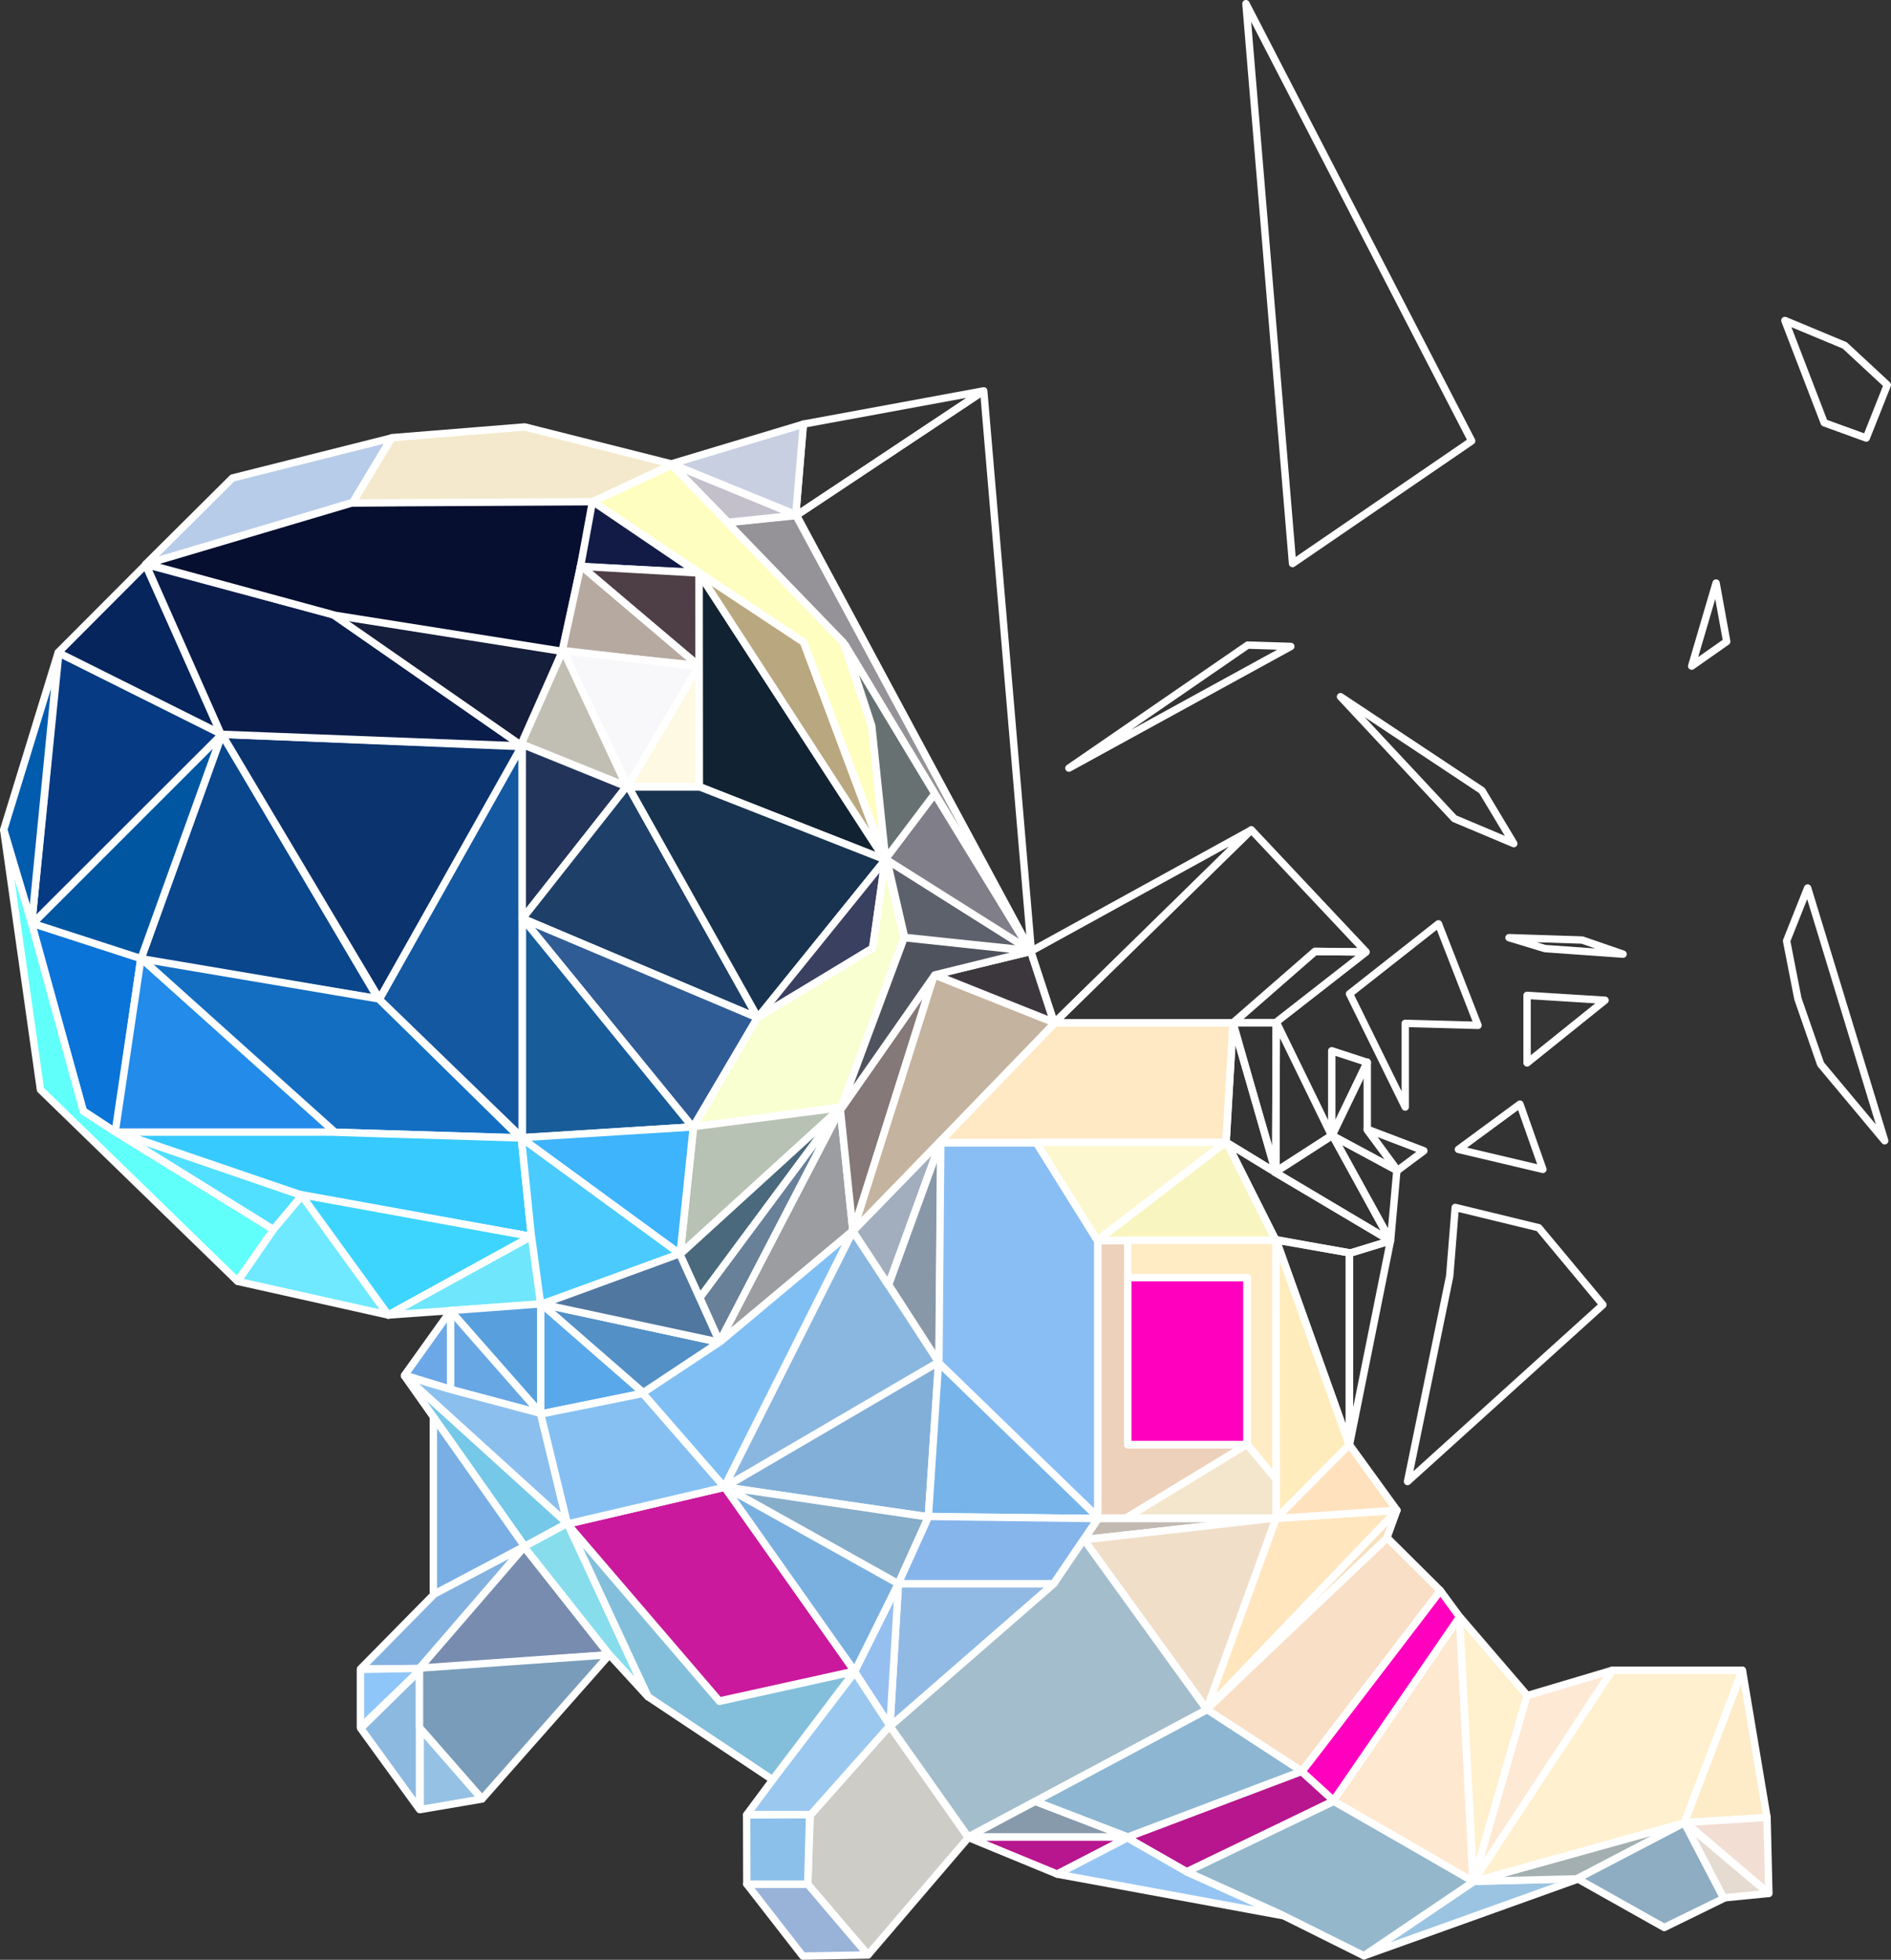 <svg xmlns="http://www.w3.org/2000/svg" width="512.209" height="530.799" viewBox="0 0 512.209 530.799"><rect x="0" y="0" width="512.209" height="530.799" fill="#333333" stroke="none"/><defs><style>.a{fill:#0a468c;}.a,.aa,.ab,.ac,.ad,.ae,.af,.ag,.ah,.ai,.aj,.ak,.al,.am,.an,.ao,.ap,.aq,.ar,.as,.at,.au,.av,.aw,.ax,.ay,.az,.b,.ba,.bb,.bc,.bd,.be,.bf,.bg,.bh,.bi,.bj,.bk,.bl,.bm,.bn,.bo,.bp,.bq,.br,.bs,.bt,.bu,.bv,.bw,.bx,.by,.bz,.c,.ca,.cb,.cc,.cd,.ce,.cf,.cg,.ch,.ci,.cj,.ck,.cl,.cm,.cn,.co,.cp,.cq,.cr,.cs,.ct,.cu,.cv,.cw,.cx,.cy,.cz,.d,.da,.db,.dc,.dd,.de,.df,.dg,.dh,.di,.dj,.dk,.dl,.dm,.dn,.do,.dp,.dq,.e,.f,.g,.h,.i,.j,.k,.l,.m,.n,.o,.p,.q,.r,.s,.t,.u,.v,.w,.x,.y,.z{stroke:#fff;stroke-linecap:round;stroke-linejoin:round;stroke-width:2px;}.b{fill:#0b336e;}.c{fill:#0056a1;}.d{fill:#063a83;}.e{fill:#015cad;}.f{fill:#06255c;}.g{fill:#0a74d8;}.h{fill:#238bea;}.i{fill:#136ec1;}.j{fill:#1458a1;}.k{fill:#0a1c4a;}.l{fill:#151e3b;}.m{fill:#b7cce9;}.n{fill:#060f30;}.o{fill:#f4e9cc;}.p{fill:#fefec0;}.q{fill:#121b46;}.r{fill:#4e3f46;}.s{fill:#b6a9a0;}.t{fill:#f8f8fa;}.u{fill:#fef9e3;}.v{fill:#c1bfb3;}.w{fill:#22345a;}.x{fill:#1e3f68;}.y{fill:#2f5c95;}.z{fill:#185c99;}.aa{fill:#112232;}.ab{fill:#b9a77f;}.ac{fill:#183350;}.ad{fill:#3a4060;}.ae{fill:#f9ffd0;}.af{fill:#b7c2b4;}.ag{fill:#60fffa;}.ah{fill:#51e0ff;}.ai{fill:#6fe9ff;}.aj{fill:#37cafe;}.ak{fill:#3dd5fe;}.al{fill:#6fe6fc;}.am{fill:#3eb4fc;}.an{fill:#4bcafd;}.ao{fill:#589fdd;}.ap{fill:#67a7e4;}.aq{fill:#6ca8e7;}.ar{fill:#59a8ea;}.as{fill:#5390c6;}.at{fill:#5077a0;}.au{fill:#8bbfee;}.av{fill:#75c8e8;}.aw{fill:#7aafe5;}.ax{fill:#83b2e0;}.ay{fill:#788caf;}.az{fill:#8ec6f9;}.ba{fill:#8cb9e0;}.bb{fill:#799cba;}.bc{fill:#95c1e4;}.bd{fill:#87ddec;}.be{fill:#ca199d;}.bf{fill:#83bfdb;}.bg{fill:#86c0f2;}.bh{fill:#4a697d;}.bi{fill:#688098;}.bj{fill:#9c9da1;}.bk{fill:#80bff4;}.bl{fill:#8ab7e0;}.bm{fill:#7ab0df;}.bn{fill:#82afd8;}.bo{fill:#86adca;}.bp{fill:#847878;}.bq{fill:#c4b39f;}.br{fill:#a2aebe;}.bs{fill:#8898a8;}.bt{fill:#3c373d;}.bu{fill:#4f535e;}.bv{fill:#5d616c;}.bw{fill:#959398;}.bx{fill:#807e89;}.by{fill:#677172;}.bz{fill:rgba(200,212,228,0);}.ca{fill:#c3c0cb;}.cb{fill:#c8cfe1;}.cc{fill:rgba(255,248,193,0);}.cd{fill:#ffe9c4;}.ce{fill:#89bef4;}.cf{fill:#fcf7cf;}.cg{fill:#f8f5c0;}.ch{fill:#ff00be;}.ci{fill:#ffecc4;}.cj{fill:#edd1bb;}.ck{fill:#f4e6cc;}.cl{fill:#77b4ea;}.cm{fill:#86b5eb;}.cn{fill:#90bae4;}.co{fill:#95bfef;}.cp{fill:#cdccc7;}.cq{fill:#99b3d8;}.cr{fill:#8bc0ea;}.cs{fill:#9bc8ef;}.ct{fill:#c2b9b2;}.cu{fill:#f0dec8;}.cv{fill:#a3bdcc;}.cw{fill:#879aab;}.cx{fill:#b7168e;}.cy{fill:#8db6d2;}.cz{fill:#96c5f3;}.da{fill:#94b7cb;}.db{fill:#9bc4e2;}.dc{fill:#8eadc2;}.dd{fill:#a4afb1;}.de{fill:#f2ded3;}.df{fill:#e5dbd1;}.dg{fill:#feecc8;}.dh{fill:#fff0cf;}.di{fill:#fee9d4;}.dj{fill:#fff0ce;}.dk{fill:#fee8d0;}.dl{fill:#f9dfc6;}.dm{fill:#f7e0be;}.dn{fill:#ffe6be;}.do{fill:#ffe1bd;}.dp{fill:#ffecbd;}.dq{fill:rgba(203,189,162,0.02);}</style></defs><g transform="translate(-272.789 -873.117)"><path class="a" d="M21100,309.333,21142.334,381,21078,370.333Z" transform="translate(-20767.084 762.666)"/><path class="b" d="M21181.334,312.667,21142.666,381l-42.678-71.656Z" transform="translate(-20767.084 762.666)"/><path class="c" d="M21048.666,360.667l51.318-51.37L21078,370.267Z" transform="translate(-20767.084 762.666)"/><path class="d" d="M21055.813,287.25,21100,309.313l-51.562,51.5Z" transform="translate(-20767.084 762.666)"/><path class="e" d="M21040.875,335.188l14.77-48-7.207,73.5Z" transform="translate(-20767.084 762.666)"/><path class="f" d="M21079.3,263.448l-23.678,23.74,44.188,22.063Z" transform="translate(-20767.084 762.666)"/><path class="g" d="M21071.25,417.125l6.75-47.062-29.687-9.625,14.125,50.875Z" transform="translate(-20767.084 762.666)"/><path class="h" d="M21130.75,417.125h-59.687l7-47.187Z" transform="translate(-20767.084 762.666)"/><path class="i" d="M21180.75,418.625l-50.125-1.5-52.375-47L21142.5,381Z" transform="translate(-20767.084 762.666)"/><path class="j" d="M21181.334,418.625V312.25l-38.709,68.875Z" transform="translate(-20767.084 762.666)"/><path class="k" d="M21079.375,263.313,21130.334,277l51.082,35.5-81.666-3.167Z" transform="translate(-20767.084 762.666)"/><path class="l" d="M21192.25,286.75l-11.084,25.667-51.082-35.5Z" transform="translate(-20767.084 762.666)"/><path class="m" d="M21145.916,229.083l-43.082,10.833-23.531,23.4,56.2-16.819Z" transform="translate(-20767.084 762.666)"/><path class="n" d="M21200.875,246.083l-8.625,40.792-61.5-9.75-51.189-13.935,55.814-16.565Z" transform="translate(-20767.084 762.666)"/><path class="o" d="M21182,226.083l40,10.083-21.5,10.167-65.166.333,10.705-17.674Z" transform="translate(-20767.084 762.666)"/><path class="p" d="M21279.715,343.143l-22.143-58.714-57.145-38.143,21.43-9.857,46.428,48,7.715,22.857Z" transform="translate(-20767.084 762.666)"/><path class="q" d="M21197.105,263.939l31.625,1.536-28.371-19.247Z" transform="translate(-20767.084 762.666)"/><path class="r" d="M21229.273,290.866l-32.127-27.038,32.127,1.828Z" transform="translate(-20767.084 762.666)"/><path class="s" d="M21229.043,290.7l-36.918-3.846,5.045-23.191Z" transform="translate(-20767.084 762.666)"/><path class="t" d="M21210.063,323.438l-17.875-36.812,37.063,4.313Z" transform="translate(-20767.084 762.666)"/><path class="u" d="M21229.273,323.438h-19.4l19.4-32.812Z" transform="translate(-20767.084 762.666)"/><path class="v" d="M21209.625,323.438l-28.562-11.5,11.313-25.437Z" transform="translate(-20767.084 762.666)"/><path class="w" d="M21181.334,359.375l28.229-35.875-28.229-11.437Z" transform="translate(-20767.084 762.666)"/><path class="x" d="M21245.125,386.125l-35.25-63-28.437,36.063Z" transform="translate(-20767.084 762.666)"/><path class="y" d="M21227.563,415.75l17.5-29.625-63.625-26.875Z" transform="translate(-20767.084 762.666)"/><path class="z" d="M21227.438,415.688l-46.062,2.938v-59.5Z" transform="translate(-20767.084 762.666)"/><path class="aa" d="M21279.666,343.333l-50.367-19.848-.049-57.735Z" transform="translate(-20767.084 762.666)"/><path class="ab" d="M21257.508,284.385l22.008,58.861-50.322-77.583Z" transform="translate(-20767.084 762.666)"/><path class="ac" d="M21279.711,343.311l-34.553,42.766-35.016-62.474h19.314Z" transform="translate(-20767.084 762.666)"/><path class="ad" d="M21276.221,367.279l3.439-23.963-34.756,43.007Z" transform="translate(-20767.084 762.666)"/><path class="ae" d="M21267.811,410.286l-40.15,5.4,17.4-29.624,31.211-18.832,3.385-24.281,5.131,21.689Z" transform="translate(-20767.084 762.666)"/><path class="af" d="M21224.115,450.066l3.65-34.49,39.887-5.131Z" transform="translate(-20767.084 762.666)"/><path class="ag" d="M21040.916,335.417l9.918,70.167,53.332,51.833L21114,443.5l-42.834-26.417-8.75-5.667-14.082-51.25Z" transform="translate(-20767.084 762.666)"/><path class="ah" d="M21121.666,434.25,21114,443.5l-43-26.667Z" transform="translate(-20767.084 762.666)"/><path class="ai" d="M21145.1,466.629l-40.85-9.129,9.834-14.25,7.582-9Z" transform="translate(-20767.084 762.666)"/><path class="aj" d="M21183.834,445.333l-2.75-26.667-51.334-1.583h-58.084l50.25,17.167Z" transform="translate(-20767.084 762.666)"/><path class="ak" d="M21183.75,445.333l-38.687,21.292L21121.416,434l43.225,7.859Z" transform="translate(-20767.084 762.666)"/><path class="al" d="M21186.5,463.667l-2.584-18.417L21145,466.625Z" transform="translate(-20767.084 762.666)"/><path class="am" d="M21224.084,450.167l-43.168-31.583,46.75-2.917Z" transform="translate(-20767.084 762.666)"/><path class="an" d="M21224.084,450.083l-37.75,13.667-2.584-19-2.666-26.083Z" transform="translate(-20767.084 762.666)"/><path class="ao" d="M21186.5,493.417V463.583l-24.666,1.833Z" transform="translate(-20767.084 762.666)"/><path class="ap" d="M21161.834,486.75V465.417l24.5,27.917Z" transform="translate(-20767.084 762.666)"/><path class="aq" d="M21149.49,482.891l12.426-17.391v21.25Z" transform="translate(-20767.084 762.666)"/><path class="ar" d="M21214.166,487.75l-27.832-24.333v30Z" transform="translate(-20767.084 762.666)"/><path class="as" d="M21234.75,474l-20.584,13.667-27.666-24.083Z" transform="translate(-20767.084 762.666)"/><path class="at" d="M21234.834,474,21224,450l-37.334,13.667Z" transform="translate(-20767.084 762.666)"/><path class="au" d="M21193.5,523.063l-7.187-29.812-24.187-6.437-12.687-3.75Z" transform="translate(-20767.084 762.666)"/><path class="av" d="M21182,529.313l11.5-6.25-44.072-39.984Z" transform="translate(-20767.084 762.666)"/><path class="aw" d="M21157.25,542.375V494.188l24.75,35.125Z" transform="translate(-20767.084 762.666)"/><path class="ax" d="M21137.563,562.438l19.938-20.25,24.625-13-28.687,33.25Z" transform="translate(-20767.084 762.666)"/><path class="ay" d="M21153.375,562.438l51.563-3.75-23.062-29.25Z" transform="translate(-20767.084 762.666)"/><path class="az" d="M21137.5,578.3V562.588l16.625-.275Z" transform="translate(-20767.084 762.666)"/><path class="ba" d="M21153.375,578.5v21.938l-15.916-21.937,15.916-15.625Z" transform="translate(-20766.959 762.729)"/><path class="bb" d="M21204.938,558.625l-34.5,39.063-16.937-19.312V562.25Z" transform="translate(-20767.084 762.666)"/><path class="bc" d="M21153.688,600.563l16.713-2.853-16.713-19.147Z" transform="translate(-20767.084 762.666)"/><path class="bd" d="M21215.352,569.975l-10.467-11.417-23.082-29.182,11.8-6.382Z" transform="translate(-20767.084 762.666)"/><path class="be" d="M21236.166,513.25l-42.666,10,41.166,47.917,36.668-8.083Z" transform="translate(-20767.084 762.666)"/><path class="bf" d="M21249.166,592.5l-33.75-22.5-21.666-46.583,41,47.833,36.584-8.083Z" transform="translate(-20767.084 762.666)"/><path class="bg" d="M21214.035,487.854l22.166,25.4-42.617,9.955-7.258-29.767Z" transform="translate(-20767.084 762.666)"/><path class="bh" d="M21267.652,410.445,21229.438,462l-5.375-11.812Z" transform="translate(-20767.084 762.666)"/><path class="bi" d="M21267.688,410.438l-32.875,63.5-5.375-12Z" transform="translate(-20767.084 762.666)"/><path class="bj" d="M21270.875,443.813l-36.25,30.313,32.875-63.187Z" transform="translate(-20767.084 762.666)"/><path class="bk" d="M21271,443.688l-34.812,69.625-22.25-25.562,21.125-14Z" transform="translate(-20767.084 762.666)"/><path class="bl" d="M21294.188,479.375,21236,513.313l34.938-69.437Z" transform="translate(-20767.084 762.666)"/><path class="bm" d="M21283.25,539.25l-11.75,24L21236,513Z" transform="translate(-20767.084 762.666)"/><path class="bn" d="M21291.334,521.25l2.832-41.917-58,33.917Z" transform="translate(-20767.084 762.666)"/><path class="bo" d="M21291.334,521.333l-8.084,18.083-47-26.25Z" transform="translate(-20767.084 762.666)"/><path class="bp" d="M21292.688,374.938l-21.75,69.125L21267.5,411Z" transform="translate(-20767.084 762.666)"/><path class="bq" d="M21325.584,387.5l-54.668,56.5,22-69.5Z" transform="translate(-20767.084 762.666)"/><path class="br" d="M21294.666,419.5l-14.166,39-9.584-14.583Z" transform="translate(-20767.084 762.666)"/><path class="bs" d="M21294.75,419.417l-.5,60.167-13.666-21.167Z" transform="translate(-20767.084 762.666)"/><path class="bt" d="M21319.084,368.167l6.25,19.167L21293,374.417Z" transform="translate(-20767.084 762.666)"/><path class="bu" d="M21284.791,364.417l34.375,3.667-26.082,6.417-25.75,36.833Z" transform="translate(-20767.084 762.666)"/><path class="bv" d="M21280.094,343.333l38.99,24.583-34.168-3.583Z" transform="translate(-20767.084 762.666)"/><path class="bw" d="M21268.334,284.5l50.75,83.833-63.418-118.25-18.75,1.917Z" transform="translate(-20767.084 762.666)"/><path class="bx" d="M21293,325.417l-13.334,17.667,39.25,24.75Z" transform="translate(-20767.084 762.666)"/><path class="by" d="M21276,307.031l-7.166-21.865,24.25,40.25-13.334,17.667Z" transform="translate(-20767.084 762.666)"/><path class="bz" d="M21255.5,250.083l50.834-33.75,12.916,152Z" transform="translate(-20767.084 762.666)"/><path class="bz" d="M21257.416,225.333l-2,24.833,50.834-33.833Z" transform="translate(-20767.084 762.666)"/><path class="ca" d="M21221.584,236l34,14-18.5,1.917Z" transform="translate(-20767.084 762.666)"/><path class="cb" d="M21257.5,225.333l-35.75,10.75,33.666,13.75Z" transform="translate(-20767.084 762.666)"/><path class="cc" d="M21378.813,335.25l-53.375,52.25-6.375-19.375Z" transform="translate(-20767.084 762.666)"/><path class="cd" d="M21325.625,387.5l-31.312,32.375h77.625l1.938-32.375Z" transform="translate(-20767.084 762.666)"/><path class="ce" d="M21337.25,446.5l-16.625-26.5h-25.937l-.5,59.688,43.063,41.688Z" transform="translate(-20767.084 762.666)"/><path class="cf" d="M21371.75,419.875l-34.687,26.5-16.5-26.5Z" transform="translate(-20767.084 762.666)"/><path class="cg" d="M21385.375,446.375h-48.125l34.813-26.687Z" transform="translate(-20767.084 762.666)"/><path class="ch" d="M21345.25,456.313h32.375v45.375h-32.375Z" transform="translate(-20767.084 762.666)"/><path class="ci" d="M21345.25,446.375V456.5h32.5v45.25l7.75,9.5V446.375Z" transform="translate(-20767.084 762.666)"/><path class="cj" d="M21377.625,501.688l-32.709,19.813h-7.666V446.417h8.084v55.271Z" transform="translate(-20767.084 762.75)"/><path class="ck" d="M21385.5,511.25v10.5h-40.584l32.75-19.917Z" transform="translate(-20767.084 762.5)"/><path class="cl" d="M21337.584,521.75l-46.25-.5,2.75-41.75Z" transform="translate(-20767.084 762.666)"/><path class="cm" d="M21325.25,539.417h-42.084l8.25-18.25,45.834.583Z" transform="translate(-20767.084 762.666)"/><path class="cn" d="M21280.916,578.156l2.25-38.74h42.168Z" transform="translate(-20767.084 762.666)"/><path class="co" d="M21271.334,563.25l9.582,14.833,2.334-38.75Z" transform="translate(-20767.084 762.666)"/><path class="cp" d="M21302.166,608.167l-21.332-30.417-21.5,24.333-.668,18.833,16.334,19Z" transform="translate(-20767.084 762.666)"/><path class="cq" d="M21258.666,620.75h-16.5l15.168,19.5,17.646-.308Z" transform="translate(-20767.084 762.666)"/><path class="cr" d="M21259.166,601.917l-17.051.088.047,18.745h16.5Z" transform="translate(-20767.084 762.666)"/><path class="cs" d="M21242.166,601.917l7.25-9.75,22-28.833,9.5,14.5-21.416,24.083Z" transform="translate(-20767.084 762.666)"/><path class="ct" d="M21333.584,527.417l52-5.667h-48.25Z" transform="translate(-20767.084 762.666)"/><path class="cu" d="M21385.5,521.583l-18.666,51.917-33.418-46Z" transform="translate(-20767.084 762.666)"/><path class="cv" d="M21366.75,573.5l-64.582,34.51-21.2-29.992,44.3-38.58,8.18-12.065Z" transform="translate(-20767.084 762.666)"/><path class="cw" d="M21345.451,608.01l-25.152-9.679-18.2,9.679Z" transform="translate(-20767.084 762.666)"/><path class="cx" d="M21326.229,618.03l-24.334-10.02h43.76Z" transform="translate(-20767.084 762.666)"/><path class="cy" d="M21320.3,598.331l46.7-24.914,25.5,16.75L21345.416,608Z" transform="translate(-20767.084 762.666)"/><path class="cx" d="M21361.334,617.417l-16.334-9.25,47.416-17.917,8.75,7.917Z" transform="translate(-20767.084 762.666)"/><path class="cz" d="M21387.875,629.375l-61.625-11.327,18.986-9.84,16.1,9.22Z" transform="translate(-20767.084 762.666)"/><path class="da" d="M21401.166,598.331l38,21.669-29.832,20.167-22.584-11.25-25.416-11.5Z" transform="translate(-20767.084 762.666)"/><path class="db" d="M21467.666,619.249l-28.5.751-29.832,20.167Z" transform="translate(-20767.084 762.666)"/><path class="dc" d="M21490.666,632.5l-23.582-13.25,29-15.167,10.75,20.5Z" transform="translate(-20767.084 762.666)"/><path class="dd" d="M21439.166,620l57-15.917-29.25,15.25Z" transform="translate(-20767.084 762.666)"/><path class="de" d="M21496.166,603.833l22.334-1.25.5,20.667Z" transform="translate(-20767.084 762.666)"/><path class="df" d="M21506.723,624.488l12.209-1.212L21496.084,604Z" transform="translate(-20767.084 762.666)"/><path class="dg" d="M21511.834,562.833l-15.75,41.25,22.42-1.4Z" transform="translate(-20767.084 762.666)"/><path class="dh" d="M21476.584,562.833l-37.75,57.25,57.25-15.917,15.709-41.323Z" transform="translate(-20767.084 762.666)"/><path class="di" d="M21453.334,569.75l23.18-6.889L21439,619.917Z" transform="translate(-20767.084 762.666)"/><path class="dj" d="M21435.166,548.25l3.834,71.5,14.5-50.167Z" transform="translate(-20767.084 762.666)"/><path class="dk" d="M21401,598.167l34.166-49.833,3.668,71.667Z" transform="translate(-20767.084 762.666)"/><path class="ch" d="M21392.5,590.25c.5-.417,37.533-48.973,37.533-48.973l5.209,7.1-34.158,49.7Z" transform="translate(-20767.084 762.666)"/><path class="dl" d="M21366.75,573.417l48.834-46.5L21430,541.25l-37.5,48.917Z" transform="translate(-20767.084 762.666)"/><path class="dm" d="M21418.25,519.5l-51.5,53.667,48.75-46.083Z" transform="translate(-20767.084 762.666)"/><path class="dn" d="M21385.584,521.583l32.582-2-51.416,53.667Z" transform="translate(-20767.084 762.666)"/><path class="do" d="M21405.334,501.667l-20,20.083,32.916-2.25Z" transform="translate(-20767.084 762.666)"/><path class="dp" d="M21385.5,446.333l19.834,55.417-19.75,19.917Z" transform="translate(-20767.084 762.666)"/><path class="bz" d="M21405.334,449.75l-19.75-3.417,19.75,55.417Z" transform="translate(-20767.084 762.666)"/><path class="bz" d="M21416.516,446.477l-11.1,3.44v51.75Z" transform="translate(-20767.084 762.666)"/><path class="bz" d="M21373.875,387.5l11.541,40.5L21372,419.833Z" transform="translate(-20767.084 762.666)"/><path class="bz" d="M21385.375,428l31.092,18.525-10.883,3.308-20.209-3.667-13.209-26.25Z" transform="translate(-20767.084 762.666)"/><path class="bz" d="M21385.5,387.5h-11.75l11.75,40.417Z" transform="translate(-20767.084 762.666)"/><path class="bz" d="M21396.084,368.1l13.764.252-24.432,19.063h-11.5Z" transform="translate(-20767.084 762.666)"/><path class="bz" d="M21409.848,368.217l-31.035-33-53.375,52.287h48.523l22.063-19.283Z" transform="translate(-20767.084 762.666)"/><path class="cc" d="M21458.25,453.875l-52.922,47.857,11.422-55.607,1.5-18.625,22.625,5.5Z" transform="translate(-20751.289 772.643)"/><path class="bz" d="M21400.918,418.1l17.318,9.383-1.7,18.956Z" transform="translate(-20767.084 762.666)"/><path class="bz" d="M21400.73,417.848l-15.619,10.076,31.307,18.528Z" transform="translate(-20767.084 762.666)"/><path class="bz" d="M21385.615,387.367,21400.6,418.1l-15.24,9.824Z" transform="translate(-20767.084 762.666)"/><path class="cc" d="M21425.875,375l-16.107-6.772-30.826-33.021,38.309,25.418Z" transform="translate(-20743.051 726.602)"/><path class="bz" d="M21434.791,415.285l-16.656,12.257,22.879,5.406Z" transform="translate(-20750.305 756.881)"/><path class="dq" d="M21410.215,416.291l8.172,11.188,7.164-5.343Z" transform="translate(-20767.084 762.666)"/><path class="cc" d="M21410.215,398.126v18.354l8.172,11-17.727-9.491Z" transform="translate(-20767.084 762.666)"/><path class="dq" d="M21400.6,395.046l9.611,3.143-9.611,19.925Z" transform="translate(-20767.084 762.666)"/><path class="dq" d="M21431.4,399.571l-21.119-1.32v18.291Z" transform="translate(-20723.861 744.457)"/><path class="bz" d="M21431.789,399.76l2.877,15.84-9.492,6.663Z" transform="translate(-20694.168 631.271)"/><path class="bz" d="M21420.432,395.975l-19.822-.638,9.738,2.956,21.154,1.507Z" transform="translate(-20719.08 731.742)"/><path class="cc" d="M21409.656,368.365l10.719,27.493-19.719-.536v22.666l-15.084-30.666Z" transform="translate(-20747.24 754.969)"/><path class="cc" d="M21437.432,385.366l20.867,68.449-17.35-20.747-6.158-17.721-3.057-15.664Z" transform="translate(-20675.014 728.268)"/><path class="cc" d="M21425.863,374.907l11.541,10.708-5.707,14.375-11.375-4.125-10.666-27.708Z" transform="translate(-20653.404 591.76)"/><path class="cc" d="M21378.975,335.147l-11.689-.367-48.414,33.322Z" transform="translate(-20756.549 713.055)"/><path class="cc" d="M21306.25,216.333l61.143,118.427-48.521,33.206Z" transform="translate(-20695.977 657.783)"/></g></svg>
